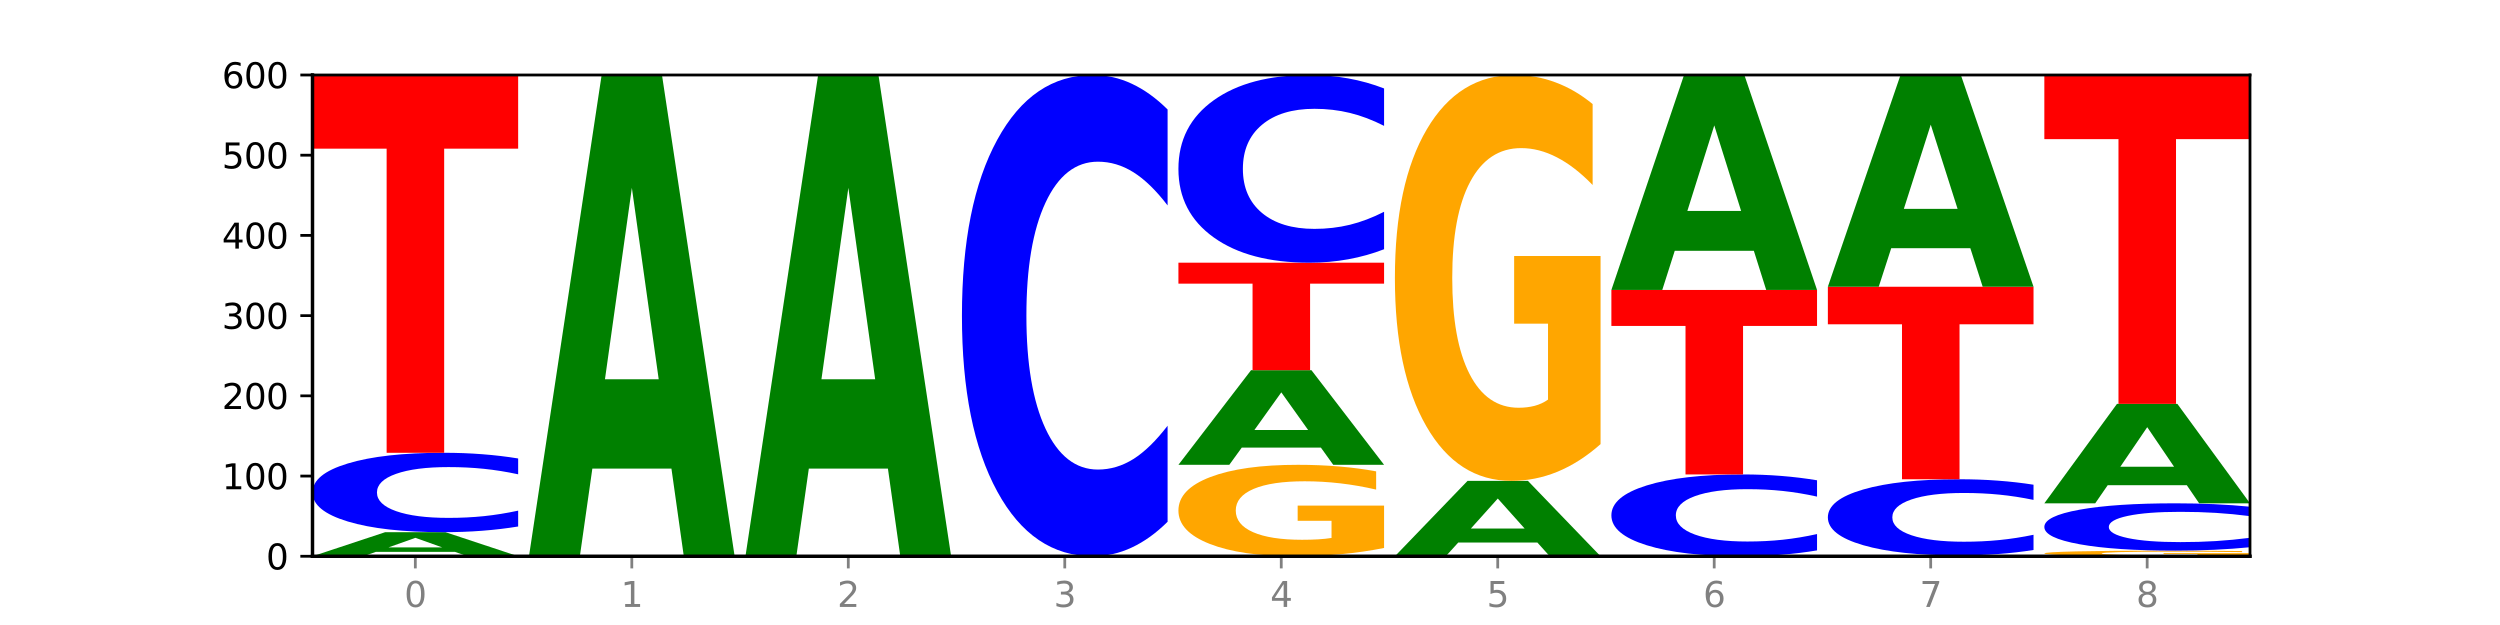 <?xml version="1.0" encoding="utf-8" standalone="no"?>
<!DOCTYPE svg PUBLIC "-//W3C//DTD SVG 1.1//EN"
  "http://www.w3.org/Graphics/SVG/1.1/DTD/svg11.dtd">
<svg xmlns:xlink="http://www.w3.org/1999/xlink" width="720pt" height="180pt" viewBox="0 0 720 180" xmlns="http://www.w3.org/2000/svg" version="1.1">
 <defs>
  <style type="text/css">*{stroke-linejoin: round; stroke-linecap: butt}</style>
 </defs>
 <g id="figure_1">
  <g id="patch_1">
   <path d="M 0 180 
L 720 180 
L 720 0 
L 0 0 
z
" style="fill: #ffffff"/>
  </g>
  <g id="axes_1">
   <g id="patch_2">
    <path d="M 90 160.2 
L 648 160.2 
L 648 21.6 
L 90 21.6 
z
" style="fill: #ffffff"/>
   </g>
   <g id="line2d_1">
    <path d="M 90 160.2 
L 648 160.2 
" clip-path="url(#pebbcff6fc3)" style="fill: none; stroke: #000000; stroke-width: 0.5; stroke-linecap: square"/>
   </g>
   <g id="patch_3">
    <path d="M 131.028 158.938 
L 108.249 158.938 
L 104.653 160.2 
L 90 160.2 
L 110.926 153.27 
L 128.303 153.27 
L 149.229 160.2 
L 134.588 160.2 
L 131.028 158.938 
z
M 111.882 157.651 
L 127.359 157.651 
L 119.633 154.895 
L 111.882 157.651 
z
" clip-path="url(#pebbcff6fc3)" style="fill: #008000"/>
   </g>
   <g id="patch_4">
    <path d="M 149.229 151.631 
Q 144.275 152.443 138.917 152.854 
Q 133.56 153.27 127.725 153.27 
Q 110.325 153.27 100.163 150.19 
Q 90 147.11 90 141.843 
Q 90 136.556 100.163 133.481 
Q 110.325 130.401 127.725 130.401 
Q 133.56 130.401 138.917 130.817 
Q 144.275 131.228 149.229 132.04 
L 149.229 136.599 
Q 144.23 135.522 139.38 135.021 
Q 134.53 134.52 129.173 134.52 
Q 119.562 134.52 114.056 136.471 
Q 108.564 138.418 108.564 141.843 
Q 108.564 145.253 114.056 147.204 
Q 119.562 149.151 129.173 149.151 
Q 134.53 149.151 139.38 148.65 
Q 144.23 148.144 149.229 147.067 
L 149.229 151.631 
z
" clip-path="url(#pebbcff6fc3)" style="fill: #0000ff"/>
   </g>
   <g id="patch_5">
    <path d="M 90 21.6 
L 149.229 21.6 
L 149.229 42.819 
L 127.92 42.819 
L 127.92 130.401 
L 111.35 130.401 
L 111.35 42.819 
L 90 42.819 
L 90 21.6 
z
" clip-path="url(#pebbcff6fc3)" style="fill: #ff0000"/>
   </g>
   <g id="patch_6">
    <path d="M 193.374 134.951 
L 170.596 134.951 
L 166.999 160.2 
L 152.346 160.2 
L 173.272 21.6 
L 190.65 21.6 
L 211.575 160.2 
L 196.935 160.2 
L 193.374 134.951 
z
M 174.229 109.228 
L 189.705 109.228 
L 181.979 54.096 
L 174.229 109.228 
z
" clip-path="url(#pebbcff6fc3)" style="fill: #008000"/>
   </g>
   <g id="patch_7">
    <path d="M 255.721 134.951 
L 232.942 134.951 
L 229.346 160.2 
L 214.693 160.2 
L 235.618 21.6 
L 252.996 21.6 
L 273.922 160.2 
L 259.281 160.2 
L 255.721 134.951 
z
M 236.575 109.228 
L 252.051 109.228 
L 244.325 54.096 
L 236.575 109.228 
z
" clip-path="url(#pebbcff6fc3)" style="fill: #008000"/>
   </g>
   <g id="patch_8">
    <path d="M 336.268 150.265 
Q 331.314 155.19 325.956 157.681 
Q 320.599 160.2 314.764 160.2 
Q 297.364 160.2 287.202 141.533 
Q 277.039 122.866 277.039 90.943 
Q 277.039 58.905 287.202 40.267 
Q 297.364 21.6 314.764 21.6 
Q 320.599 21.6 325.956 24.119 
Q 331.314 26.61 336.268 31.535 
L 336.268 59.163 
Q 331.269 52.635 326.419 49.601 
Q 321.569 46.566 316.212 46.566 
Q 306.601 46.566 301.095 58.39 
Q 295.603 70.186 295.603 90.943 
Q 295.603 111.614 301.095 123.439 
Q 306.601 135.234 316.212 135.234 
Q 321.569 135.234 326.419 132.199 
Q 331.269 129.136 336.268 122.608 
L 336.268 150.265 
z
" clip-path="url(#pebbcff6fc3)" style="fill: #0000ff"/>
   </g>
   <g id="patch_9">
    <path d="M 398.615 157.817 
Q 392.641 159.009 386.217 159.607 
Q 379.792 160.2 372.942 160.2 
Q 357.465 160.2 348.425 156.653 
Q 339.385 153.107 339.385 147.041 
Q 339.385 140.905 348.584 137.386 
Q 357.797 133.866 373.818 133.866 
Q 379.991 133.866 385.646 134.345 
Q 391.314 134.818 396.331 135.754 
L 396.331 141.003 
Q 391.154 139.801 386.031 139.208 
Q 380.907 138.609 375.757 138.609 
Q 366.226 138.609 361.062 140.796 
Q 355.898 142.978 355.898 147.041 
Q 355.898 151.067 360.876 153.264 
Q 365.854 155.457 375.013 155.457 
Q 377.509 155.457 379.646 155.331 
Q 381.783 155.201 383.482 154.929 
L 383.482 150 
L 373.726 150 
L 373.726 145.61 
L 398.615 145.61 
L 398.615 157.817 
z
" clip-path="url(#pebbcff6fc3)" style="fill: #ffa600"/>
   </g>
   <g id="patch_10">
    <path d="M 380.413 128.9 
L 357.635 128.9 
L 354.038 133.866 
L 339.385 133.866 
L 360.311 106.608 
L 377.689 106.608 
L 398.615 133.866 
L 383.974 133.866 
L 380.413 128.9 
z
M 361.268 123.841 
L 376.744 123.841 
L 369.018 112.999 
L 361.268 123.841 
z
" clip-path="url(#pebbcff6fc3)" style="fill: #008000"/>
   </g>
   <g id="patch_11">
    <path d="M 339.385 75.654 
L 398.615 75.654 
L 398.615 81.691 
L 377.306 81.691 
L 377.306 106.608 
L 360.735 106.608 
L 360.735 81.691 
L 339.385 81.691 
L 339.385 75.654 
z
" clip-path="url(#pebbcff6fc3)" style="fill: #ff0000"/>
   </g>
   <g id="patch_12">
    <path d="M 398.615 71.779 
Q 393.66 73.7 388.303 74.671 
Q 382.945 75.654 377.111 75.654 
Q 359.71 75.654 349.548 68.374 
Q 339.385 61.094 339.385 48.644 
Q 339.385 36.149 349.548 28.88 
Q 359.71 21.6 377.111 21.6 
Q 382.945 21.6 388.303 22.583 
Q 393.66 23.554 398.615 25.475 
L 398.615 36.25 
Q 393.615 33.704 388.765 32.52 
Q 383.915 31.337 378.558 31.337 
Q 368.948 31.337 363.441 35.948 
Q 357.95 40.548 357.95 48.644 
Q 357.95 56.706 363.441 61.317 
Q 368.948 65.917 378.558 65.917 
Q 383.915 65.917 388.765 64.734 
Q 393.615 63.539 398.615 60.993 
L 398.615 71.779 
z
" clip-path="url(#pebbcff6fc3)" style="fill: #0000ff"/>
   </g>
   <g id="patch_13">
    <path d="M 442.76 156.244 
L 419.981 156.244 
L 416.385 160.2 
L 401.732 160.2 
L 422.658 138.486 
L 440.035 138.486 
L 460.961 160.2 
L 446.32 160.2 
L 442.76 156.244 
z
M 423.614 152.214 
L 439.091 152.214 
L 431.365 143.577 
L 423.614 152.214 
z
" clip-path="url(#pebbcff6fc3)" style="fill: #008000"/>
   </g>
   <g id="patch_14">
    <path d="M 460.961 127.91 
Q 454.988 133.198 448.563 135.854 
Q 442.138 138.486 435.289 138.486 
Q 419.811 138.486 410.772 122.743 
Q 401.732 107.001 401.732 80.079 
Q 401.732 52.844 410.931 37.222 
Q 420.143 21.6 436.165 21.6 
Q 442.337 21.6 447.992 23.725 
Q 453.66 25.825 458.678 29.978 
L 458.678 53.278 
Q 453.501 47.942 448.377 45.31 
Q 443.253 42.654 438.103 42.654 
Q 428.572 42.654 423.408 52.361 
Q 418.245 62.043 418.245 80.079 
Q 418.245 97.947 423.223 107.701 
Q 428.2 117.432 437.36 117.432 
Q 439.855 117.432 441.992 116.876 
Q 444.129 116.297 445.828 115.089 
L 445.828 93.214 
L 436.072 93.214 
L 436.072 73.729 
L 460.961 73.729 
L 460.961 127.91 
z
" clip-path="url(#pebbcff6fc3)" style="fill: #ffa600"/>
   </g>
   <g id="patch_15">
    <path d="M 523.307 158.511 
Q 518.353 159.348 512.996 159.772 
Q 507.638 160.2 501.803 160.2 
Q 484.403 160.2 474.241 157.027 
Q 464.078 153.853 464.078 148.426 
Q 464.078 142.98 474.241 139.811 
Q 484.403 136.638 501.803 136.638 
Q 507.638 136.638 512.996 137.066 
Q 518.353 137.49 523.307 138.327 
L 523.307 143.024 
Q 518.308 141.914 513.458 141.398 
Q 508.608 140.882 503.251 140.882 
Q 493.641 140.882 488.134 142.892 
Q 482.642 144.898 482.642 148.426 
Q 482.642 151.94 488.134 153.951 
Q 493.641 155.956 503.251 155.956 
Q 508.608 155.956 513.458 155.44 
Q 518.308 154.919 523.307 153.809 
L 523.307 158.511 
z
" clip-path="url(#pebbcff6fc3)" style="fill: #0000ff"/>
   </g>
   <g id="patch_16">
    <path d="M 464.078 83.508 
L 523.307 83.508 
L 523.307 93.87 
L 501.999 93.87 
L 501.999 136.638 
L 485.428 136.638 
L 485.428 93.87 
L 464.078 93.87 
L 464.078 83.508 
z
" clip-path="url(#pebbcff6fc3)" style="fill: #ff0000"/>
   </g>
   <g id="patch_17">
    <path d="M 505.106 72.23 
L 482.328 72.23 
L 478.731 83.508 
L 464.078 83.508 
L 485.004 21.6 
L 502.382 21.6 
L 523.307 83.508 
L 508.667 83.508 
L 505.106 72.23 
z
M 485.961 60.74 
L 501.437 60.74 
L 493.711 36.115 
L 485.961 60.74 
z
" clip-path="url(#pebbcff6fc3)" style="fill: #008000"/>
   </g>
   <g id="patch_18">
    <path d="M 585.654 160.179 
Q 579.68 160.19 573.256 160.195 
Q 566.831 160.2 559.982 160.2 
Q 544.504 160.2 535.464 160.169 
Q 526.425 160.138 526.425 160.085 
Q 526.425 160.031 535.624 160 
Q 544.836 159.969 560.858 159.969 
Q 567.03 159.969 572.685 159.973 
Q 578.353 159.977 583.37 159.986 
L 583.37 160.032 
Q 578.194 160.021 573.07 160.016 
Q 567.946 160.011 562.796 160.011 
Q 553.265 160.011 548.101 160.03 
Q 542.938 160.049 542.938 160.085 
Q 542.938 160.12 547.915 160.139 
Q 552.893 160.158 562.052 160.158 
Q 564.548 160.158 566.685 160.157 
Q 568.822 160.156 570.521 160.154 
L 570.521 160.111 
L 560.765 160.111 
L 560.765 160.072 
L 585.654 160.072 
L 585.654 160.179 
z
" clip-path="url(#pebbcff6fc3)" style="fill: #ffa600"/>
   </g>
   <g id="patch_19">
    <path d="M 585.654 158.396 
Q 580.699 159.176 575.342 159.57 
Q 569.985 159.969 564.15 159.969 
Q 546.75 159.969 536.587 157.013 
Q 526.425 154.058 526.425 149.003 
Q 526.425 143.931 536.587 140.98 
Q 546.75 138.024 564.15 138.024 
Q 569.985 138.024 575.342 138.423 
Q 580.699 138.817 585.654 139.597 
L 585.654 143.971 
Q 580.654 142.938 575.805 142.457 
Q 570.955 141.977 565.597 141.977 
Q 555.987 141.977 550.48 143.849 
Q 544.989 145.717 544.989 149.003 
Q 544.989 152.276 550.48 154.148 
Q 555.987 156.016 565.597 156.016 
Q 570.955 156.016 575.805 155.536 
Q 580.654 155.051 585.654 154.017 
L 585.654 158.396 
z
" clip-path="url(#pebbcff6fc3)" style="fill: #0000ff"/>
   </g>
   <g id="patch_20">
    <path d="M 526.425 82.584 
L 585.654 82.584 
L 585.654 93.396 
L 564.345 93.396 
L 564.345 138.024 
L 547.775 138.024 
L 547.775 93.396 
L 526.425 93.396 
L 526.425 82.584 
z
" clip-path="url(#pebbcff6fc3)" style="fill: #ff0000"/>
   </g>
   <g id="patch_21">
    <path d="M 567.453 71.475 
L 544.674 71.475 
L 541.077 82.584 
L 526.425 82.584 
L 547.35 21.6 
L 564.728 21.6 
L 585.654 82.584 
L 571.013 82.584 
L 567.453 71.475 
z
M 548.307 60.156 
L 563.783 60.156 
L 556.057 35.898 
L 548.307 60.156 
z
" clip-path="url(#pebbcff6fc3)" style="fill: #008000"/>
   </g>
   <g id="patch_22">
    <path d="M 648 160.054 
Q 642.027 160.127 635.602 160.164 
Q 629.177 160.2 622.328 160.2 
Q 606.85 160.2 597.811 159.982 
Q 588.771 159.764 588.771 159.392 
Q 588.771 159.015 597.97 158.799 
Q 607.182 158.583 623.204 158.583 
Q 629.376 158.583 635.031 158.612 
Q 640.699 158.641 645.717 158.699 
L 645.717 159.021 
Q 640.54 158.947 635.416 158.911 
Q 630.292 158.874 625.142 158.874 
Q 615.611 158.874 610.448 159.009 
Q 605.284 159.142 605.284 159.392 
Q 605.284 159.639 610.262 159.774 
Q 615.24 159.909 624.399 159.909 
Q 626.894 159.909 629.031 159.901 
Q 631.168 159.893 632.868 159.876 
L 632.868 159.574 
L 623.111 159.574 
L 623.111 159.304 
L 648 159.304 
L 648 160.054 
z
" clip-path="url(#pebbcff6fc3)" style="fill: #ffa600"/>
   </g>
   <g id="patch_23">
    <path d="M 648 157.606 
Q 643.046 158.09 637.688 158.335 
Q 632.331 158.583 626.496 158.583 
Q 609.096 158.583 598.933 156.747 
Q 588.771 154.912 588.771 151.773 
Q 588.771 148.622 598.933 146.79 
Q 609.096 144.954 626.496 144.954 
Q 632.331 144.954 637.688 145.202 
Q 643.046 145.447 648 145.931 
L 648 148.648 
Q 643.001 148.006 638.151 147.707 
Q 633.301 147.409 627.944 147.409 
Q 618.333 147.409 612.827 148.572 
Q 607.335 149.732 607.335 151.773 
Q 607.335 153.805 612.827 154.968 
Q 618.333 156.128 627.944 156.128 
Q 633.301 156.128 638.151 155.83 
Q 643.001 155.528 648 154.886 
L 648 157.606 
z
" clip-path="url(#pebbcff6fc3)" style="fill: #0000ff"/>
   </g>
   <g id="patch_24">
    <path d="M 629.799 139.736 
L 607.02 139.736 
L 603.424 144.954 
L 588.771 144.954 
L 609.697 116.31 
L 627.074 116.31 
L 648 144.954 
L 633.359 144.954 
L 629.799 139.736 
z
M 610.653 134.42 
L 626.13 134.42 
L 618.404 123.026 
L 610.653 134.42 
z
" clip-path="url(#pebbcff6fc3)" style="fill: #008000"/>
   </g>
   <g id="patch_25">
    <path d="M 588.771 21.6 
L 648 21.6 
L 648 40.071 
L 626.691 40.071 
L 626.691 116.31 
L 610.121 116.31 
L 610.121 40.071 
L 588.771 40.071 
L 588.771 21.6 
z
" clip-path="url(#pebbcff6fc3)" style="fill: #ff0000"/>
   </g>
   <g id="matplotlib.axis_1">
    <g id="xtick_1">
     <g id="line2d_2">
      <defs>
       <path id="m37106c4b01" d="M 0 0 
L 0 3.5 
" style="stroke: #808080; stroke-width: 0.8"/>
      </defs>
      <g>
       <use xlink:href="#m37106c4b01" x="119.615" y="160.2" style="fill: #808080; stroke: #808080; stroke-width: 0.8"/>
      </g>
     </g>
     <g id="text_1">
      <!-- 0 -->
      <g style="fill: #808080" transform="translate(116.433 174.798) scale(0.1 -0.1)">
       <defs>
        <path id="DejaVuSans-30" d="M 2034 4250 
Q 1547 4250 1301 3770 
Q 1056 3291 1056 2328 
Q 1056 1369 1301 889 
Q 1547 409 2034 409 
Q 2525 409 2770 889 
Q 3016 1369 3016 2328 
Q 3016 3291 2770 3770 
Q 2525 4250 2034 4250 
z
M 2034 4750 
Q 2819 4750 3233 4129 
Q 3647 3509 3647 2328 
Q 3647 1150 3233 529 
Q 2819 -91 2034 -91 
Q 1250 -91 836 529 
Q 422 1150 422 2328 
Q 422 3509 836 4129 
Q 1250 4750 2034 4750 
z
" transform="scale(0.016)"/>
       </defs>
       <use xlink:href="#DejaVuSans-30"/>
      </g>
     </g>
    </g>
    <g id="xtick_2">
     <g id="line2d_3">
      <g>
       <use xlink:href="#m37106c4b01" x="181.961" y="160.2" style="fill: #808080; stroke: #808080; stroke-width: 0.8"/>
      </g>
     </g>
     <g id="text_2">
      <!-- 1 -->
      <g style="fill: #808080" transform="translate(178.78 174.798) scale(0.1 -0.1)">
       <defs>
        <path id="DejaVuSans-31" d="M 794 531 
L 1825 531 
L 1825 4091 
L 703 3866 
L 703 4441 
L 1819 4666 
L 2450 4666 
L 2450 531 
L 3481 531 
L 3481 0 
L 794 0 
L 794 531 
z
" transform="scale(0.016)"/>
       </defs>
       <use xlink:href="#DejaVuSans-31"/>
      </g>
     </g>
    </g>
    <g id="xtick_3">
     <g id="line2d_4">
      <g>
       <use xlink:href="#m37106c4b01" x="244.307" y="160.2" style="fill: #808080; stroke: #808080; stroke-width: 0.8"/>
      </g>
     </g>
     <g id="text_3">
      <!-- 2 -->
      <g style="fill: #808080" transform="translate(241.126 174.798) scale(0.1 -0.1)">
       <defs>
        <path id="DejaVuSans-32" d="M 1228 531 
L 3431 531 
L 3431 0 
L 469 0 
L 469 531 
Q 828 903 1448 1529 
Q 2069 2156 2228 2338 
Q 2531 2678 2651 2914 
Q 2772 3150 2772 3378 
Q 2772 3750 2511 3984 
Q 2250 4219 1831 4219 
Q 1534 4219 1204 4116 
Q 875 4013 500 3803 
L 500 4441 
Q 881 4594 1212 4672 
Q 1544 4750 1819 4750 
Q 2544 4750 2975 4387 
Q 3406 4025 3406 3419 
Q 3406 3131 3298 2873 
Q 3191 2616 2906 2266 
Q 2828 2175 2409 1742 
Q 1991 1309 1228 531 
z
" transform="scale(0.016)"/>
       </defs>
       <use xlink:href="#DejaVuSans-32"/>
      </g>
     </g>
    </g>
    <g id="xtick_4">
     <g id="line2d_5">
      <g>
       <use xlink:href="#m37106c4b01" x="306.654" y="160.2" style="fill: #808080; stroke: #808080; stroke-width: 0.8"/>
      </g>
     </g>
     <g id="text_4">
      <!-- 3 -->
      <g style="fill: #808080" transform="translate(303.472 174.798) scale(0.1 -0.1)">
       <defs>
        <path id="DejaVuSans-33" d="M 2597 2516 
Q 3050 2419 3304 2112 
Q 3559 1806 3559 1356 
Q 3559 666 3084 287 
Q 2609 -91 1734 -91 
Q 1441 -91 1130 -33 
Q 819 25 488 141 
L 488 750 
Q 750 597 1062 519 
Q 1375 441 1716 441 
Q 2309 441 2620 675 
Q 2931 909 2931 1356 
Q 2931 1769 2642 2001 
Q 2353 2234 1838 2234 
L 1294 2234 
L 1294 2753 
L 1863 2753 
Q 2328 2753 2575 2939 
Q 2822 3125 2822 3475 
Q 2822 3834 2567 4026 
Q 2313 4219 1838 4219 
Q 1578 4219 1281 4162 
Q 984 4106 628 3988 
L 628 4550 
Q 988 4650 1302 4700 
Q 1616 4750 1894 4750 
Q 2613 4750 3031 4423 
Q 3450 4097 3450 3541 
Q 3450 3153 3228 2886 
Q 3006 2619 2597 2516 
z
" transform="scale(0.016)"/>
       </defs>
       <use xlink:href="#DejaVuSans-33"/>
      </g>
     </g>
    </g>
    <g id="xtick_5">
     <g id="line2d_6">
      <g>
       <use xlink:href="#m37106c4b01" x="369" y="160.2" style="fill: #808080; stroke: #808080; stroke-width: 0.8"/>
      </g>
     </g>
     <g id="text_5">
      <!-- 4 -->
      <g style="fill: #808080" transform="translate(365.819 174.798) scale(0.1 -0.1)">
       <defs>
        <path id="DejaVuSans-34" d="M 2419 4116 
L 825 1625 
L 2419 1625 
L 2419 4116 
z
M 2253 4666 
L 3047 4666 
L 3047 1625 
L 3713 1625 
L 3713 1100 
L 3047 1100 
L 3047 0 
L 2419 0 
L 2419 1100 
L 313 1100 
L 313 1709 
L 2253 4666 
z
" transform="scale(0.016)"/>
       </defs>
       <use xlink:href="#DejaVuSans-34"/>
      </g>
     </g>
    </g>
    <g id="xtick_6">
     <g id="line2d_7">
      <g>
       <use xlink:href="#m37106c4b01" x="431.346" y="160.2" style="fill: #808080; stroke: #808080; stroke-width: 0.8"/>
      </g>
     </g>
     <g id="text_6">
      <!-- 5 -->
      <g style="fill: #808080" transform="translate(428.165 174.798) scale(0.1 -0.1)">
       <defs>
        <path id="DejaVuSans-35" d="M 691 4666 
L 3169 4666 
L 3169 4134 
L 1269 4134 
L 1269 2991 
Q 1406 3038 1543 3061 
Q 1681 3084 1819 3084 
Q 2600 3084 3056 2656 
Q 3513 2228 3513 1497 
Q 3513 744 3044 326 
Q 2575 -91 1722 -91 
Q 1428 -91 1123 -41 
Q 819 9 494 109 
L 494 744 
Q 775 591 1075 516 
Q 1375 441 1709 441 
Q 2250 441 2565 725 
Q 2881 1009 2881 1497 
Q 2881 1984 2565 2268 
Q 2250 2553 1709 2553 
Q 1456 2553 1204 2497 
Q 953 2441 691 2322 
L 691 4666 
z
" transform="scale(0.016)"/>
       </defs>
       <use xlink:href="#DejaVuSans-35"/>
      </g>
     </g>
    </g>
    <g id="xtick_7">
     <g id="line2d_8">
      <g>
       <use xlink:href="#m37106c4b01" x="493.693" y="160.2" style="fill: #808080; stroke: #808080; stroke-width: 0.8"/>
      </g>
     </g>
     <g id="text_7">
      <!-- 6 -->
      <g style="fill: #808080" transform="translate(490.511 174.798) scale(0.1 -0.1)">
       <defs>
        <path id="DejaVuSans-36" d="M 2113 2584 
Q 1688 2584 1439 2293 
Q 1191 2003 1191 1497 
Q 1191 994 1439 701 
Q 1688 409 2113 409 
Q 2538 409 2786 701 
Q 3034 994 3034 1497 
Q 3034 2003 2786 2293 
Q 2538 2584 2113 2584 
z
M 3366 4563 
L 3366 3988 
Q 3128 4100 2886 4159 
Q 2644 4219 2406 4219 
Q 1781 4219 1451 3797 
Q 1122 3375 1075 2522 
Q 1259 2794 1537 2939 
Q 1816 3084 2150 3084 
Q 2853 3084 3261 2657 
Q 3669 2231 3669 1497 
Q 3669 778 3244 343 
Q 2819 -91 2113 -91 
Q 1303 -91 875 529 
Q 447 1150 447 2328 
Q 447 3434 972 4092 
Q 1497 4750 2381 4750 
Q 2619 4750 2861 4703 
Q 3103 4656 3366 4563 
z
" transform="scale(0.016)"/>
       </defs>
       <use xlink:href="#DejaVuSans-36"/>
      </g>
     </g>
    </g>
    <g id="xtick_8">
     <g id="line2d_9">
      <g>
       <use xlink:href="#m37106c4b01" x="556.039" y="160.2" style="fill: #808080; stroke: #808080; stroke-width: 0.8"/>
      </g>
     </g>
     <g id="text_8">
      <!-- 7 -->
      <g style="fill: #808080" transform="translate(552.858 174.798) scale(0.1 -0.1)">
       <defs>
        <path id="DejaVuSans-37" d="M 525 4666 
L 3525 4666 
L 3525 4397 
L 1831 0 
L 1172 0 
L 2766 4134 
L 525 4134 
L 525 4666 
z
" transform="scale(0.016)"/>
       </defs>
       <use xlink:href="#DejaVuSans-37"/>
      </g>
     </g>
    </g>
    <g id="xtick_9">
     <g id="line2d_10">
      <g>
       <use xlink:href="#m37106c4b01" x="618.385" y="160.2" style="fill: #808080; stroke: #808080; stroke-width: 0.8"/>
      </g>
     </g>
     <g id="text_9">
      <!-- 8 -->
      <g style="fill: #808080" transform="translate(615.204 174.798) scale(0.1 -0.1)">
       <defs>
        <path id="DejaVuSans-38" d="M 2034 2216 
Q 1584 2216 1326 1975 
Q 1069 1734 1069 1313 
Q 1069 891 1326 650 
Q 1584 409 2034 409 
Q 2484 409 2743 651 
Q 3003 894 3003 1313 
Q 3003 1734 2745 1975 
Q 2488 2216 2034 2216 
z
M 1403 2484 
Q 997 2584 770 2862 
Q 544 3141 544 3541 
Q 544 4100 942 4425 
Q 1341 4750 2034 4750 
Q 2731 4750 3128 4425 
Q 3525 4100 3525 3541 
Q 3525 3141 3298 2862 
Q 3072 2584 2669 2484 
Q 3125 2378 3379 2068 
Q 3634 1759 3634 1313 
Q 3634 634 3220 271 
Q 2806 -91 2034 -91 
Q 1263 -91 848 271 
Q 434 634 434 1313 
Q 434 1759 690 2068 
Q 947 2378 1403 2484 
z
M 1172 3481 
Q 1172 3119 1398 2916 
Q 1625 2713 2034 2713 
Q 2441 2713 2670 2916 
Q 2900 3119 2900 3481 
Q 2900 3844 2670 4047 
Q 2441 4250 2034 4250 
Q 1625 4250 1398 4047 
Q 1172 3844 1172 3481 
z
" transform="scale(0.016)"/>
       </defs>
       <use xlink:href="#DejaVuSans-38"/>
      </g>
     </g>
    </g>
   </g>
   <g id="matplotlib.axis_2">
    <g id="ytick_1">
     <g id="line2d_11">
      <defs>
       <path id="m805ee9772a" d="M 0 0 
L -3.5 0 
" style="stroke: #000000; stroke-width: 0.8"/>
      </defs>
      <g>
       <use xlink:href="#m805ee9772a" x="90" y="160.2" style="stroke: #000000; stroke-width: 0.8"/>
      </g>
     </g>
     <g id="text_10">
      <!-- 0 -->
      <g transform="translate(76.638 163.999) scale(0.1 -0.1)">
       <use xlink:href="#DejaVuSans-30"/>
      </g>
     </g>
    </g>
    <g id="ytick_2">
     <g id="line2d_12">
      <g>
       <use xlink:href="#m805ee9772a" x="90" y="137.1" style="stroke: #000000; stroke-width: 0.8"/>
      </g>
     </g>
     <g id="text_11">
      <!-- 100 -->
      <g transform="translate(63.913 140.899) scale(0.1 -0.1)">
       <use xlink:href="#DejaVuSans-31"/>
       <use xlink:href="#DejaVuSans-30" x="63.623"/>
       <use xlink:href="#DejaVuSans-30" x="127.246"/>
      </g>
     </g>
    </g>
    <g id="ytick_3">
     <g id="line2d_13">
      <g>
       <use xlink:href="#m805ee9772a" x="90" y="114" style="stroke: #000000; stroke-width: 0.8"/>
      </g>
     </g>
     <g id="text_12">
      <!-- 200 -->
      <g transform="translate(63.913 117.799) scale(0.1 -0.1)">
       <use xlink:href="#DejaVuSans-32"/>
       <use xlink:href="#DejaVuSans-30" x="63.623"/>
       <use xlink:href="#DejaVuSans-30" x="127.246"/>
      </g>
     </g>
    </g>
    <g id="ytick_4">
     <g id="line2d_14">
      <g>
       <use xlink:href="#m805ee9772a" x="90" y="90.9" style="stroke: #000000; stroke-width: 0.8"/>
      </g>
     </g>
     <g id="text_13">
      <!-- 300 -->
      <g transform="translate(63.913 94.699) scale(0.1 -0.1)">
       <use xlink:href="#DejaVuSans-33"/>
       <use xlink:href="#DejaVuSans-30" x="63.623"/>
       <use xlink:href="#DejaVuSans-30" x="127.246"/>
      </g>
     </g>
    </g>
    <g id="ytick_5">
     <g id="line2d_15">
      <g>
       <use xlink:href="#m805ee9772a" x="90" y="67.8" style="stroke: #000000; stroke-width: 0.8"/>
      </g>
     </g>
     <g id="text_14">
      <!-- 400 -->
      <g transform="translate(63.913 71.599) scale(0.1 -0.1)">
       <use xlink:href="#DejaVuSans-34"/>
       <use xlink:href="#DejaVuSans-30" x="63.623"/>
       <use xlink:href="#DejaVuSans-30" x="127.246"/>
      </g>
     </g>
    </g>
    <g id="ytick_6">
     <g id="line2d_16">
      <g>
       <use xlink:href="#m805ee9772a" x="90" y="44.7" style="stroke: #000000; stroke-width: 0.8"/>
      </g>
     </g>
     <g id="text_15">
      <!-- 500 -->
      <g transform="translate(63.913 48.499) scale(0.1 -0.1)">
       <use xlink:href="#DejaVuSans-35"/>
       <use xlink:href="#DejaVuSans-30" x="63.623"/>
       <use xlink:href="#DejaVuSans-30" x="127.246"/>
      </g>
     </g>
    </g>
    <g id="ytick_7">
     <g id="line2d_17">
      <g>
       <use xlink:href="#m805ee9772a" x="90" y="21.6" style="stroke: #000000; stroke-width: 0.8"/>
      </g>
     </g>
     <g id="text_16">
      <!-- 600 -->
      <g transform="translate(63.913 25.399) scale(0.1 -0.1)">
       <use xlink:href="#DejaVuSans-36"/>
       <use xlink:href="#DejaVuSans-30" x="63.623"/>
       <use xlink:href="#DejaVuSans-30" x="127.246"/>
      </g>
     </g>
    </g>
   </g>
   <g id="patch_26">
    <path d="M 90 160.2 
L 90 21.6 
" style="fill: none; stroke: #000000; stroke-linejoin: miter; stroke-linecap: square"/>
   </g>
   <g id="patch_27">
    <path d="M 648 160.2 
L 648 21.6 
" style="fill: none; stroke: #000000; stroke-width: 0.8; stroke-linejoin: miter; stroke-linecap: square"/>
   </g>
   <g id="patch_28">
    <path d="M 90 160.2 
L 648 160.2 
" style="fill: none; stroke: #000000; stroke-linejoin: miter; stroke-linecap: square"/>
   </g>
   <g id="patch_29">
    <path d="M 90 21.6 
L 648 21.6 
" style="fill: none; stroke: #000000; stroke-width: 0.8; stroke-linejoin: miter; stroke-linecap: square"/>
   </g>
  </g>
 </g>
 <defs>
  <clipPath id="pebbcff6fc3">
   <rect x="90" y="21.6" width="558" height="138.6"/>
  </clipPath>
 </defs>
</svg>
